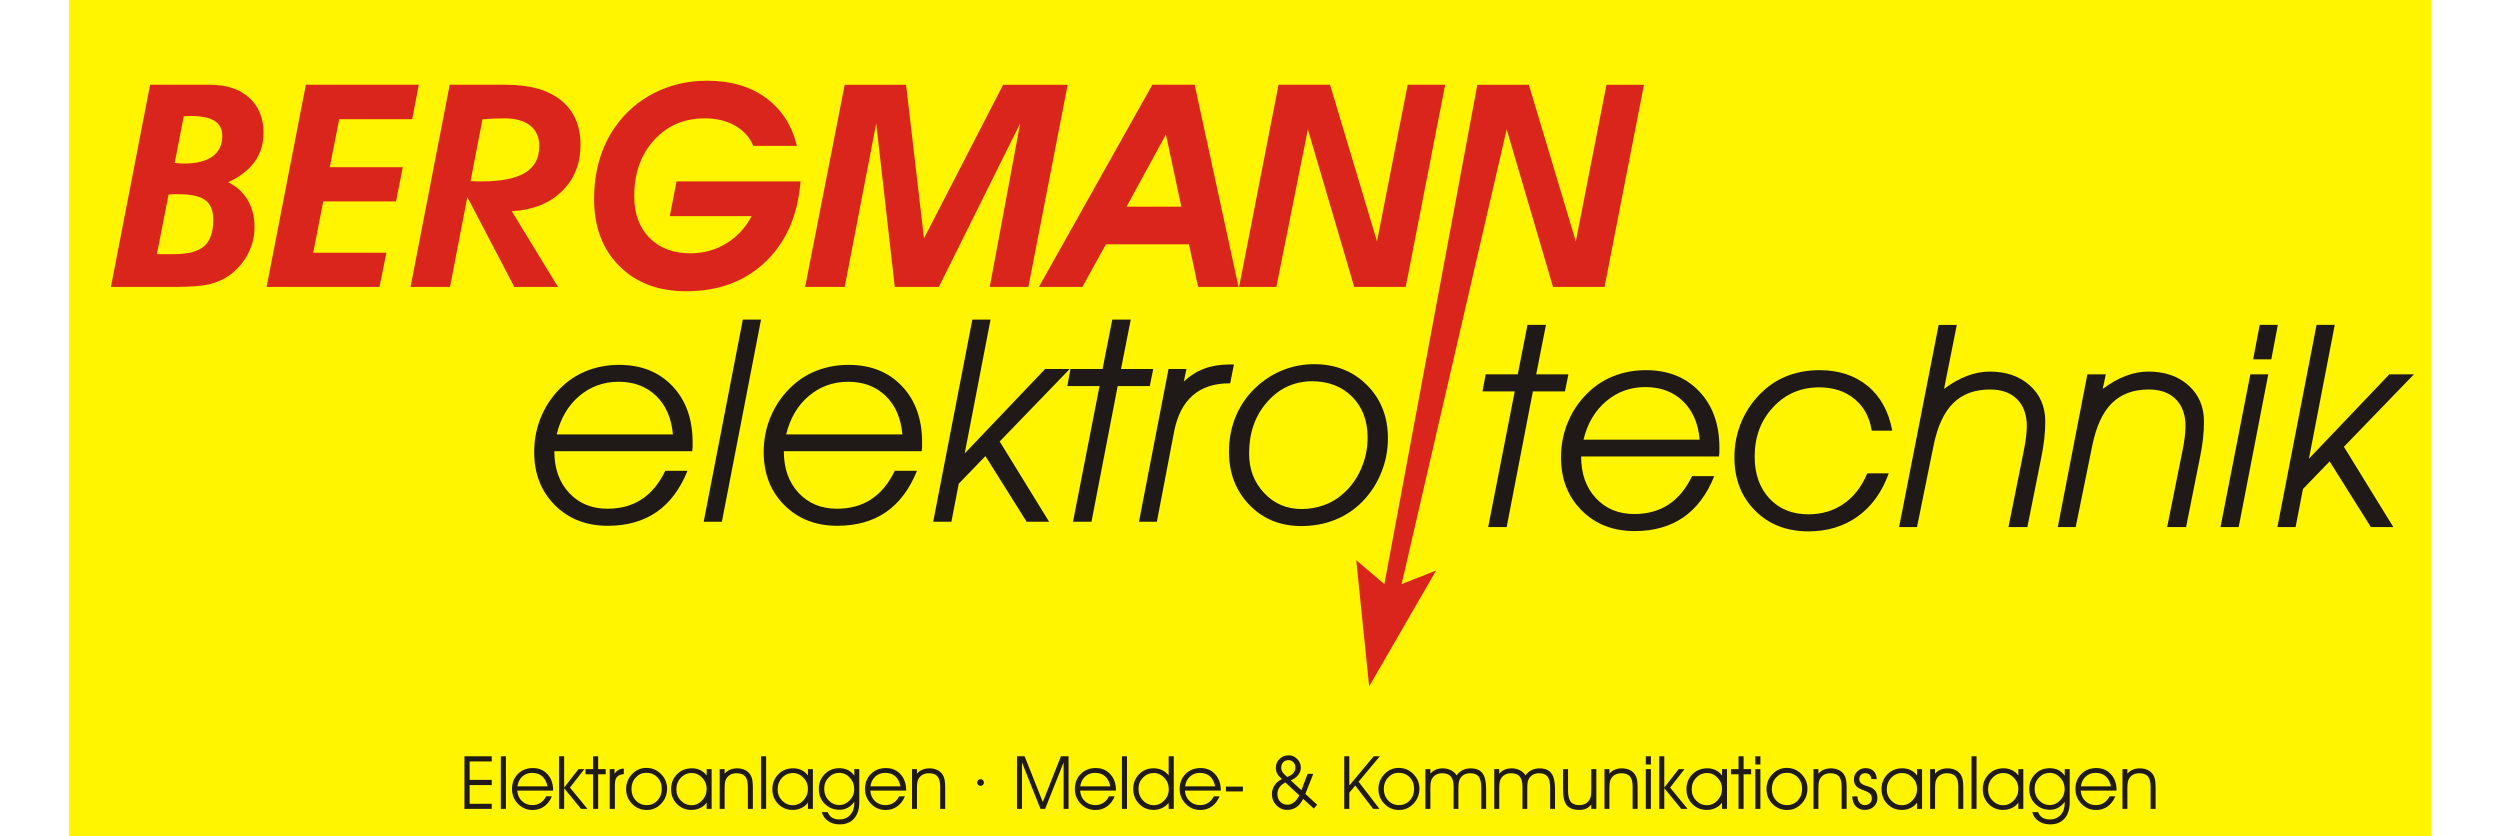 <?xml version="1.0" encoding="UTF-8"?>
<!DOCTYPE svg PUBLIC "-//W3C//DTD SVG 1.1//EN" "http://www.w3.org/Graphics/SVG/1.1/DTD/svg11.dtd">
<!-- Creator: CorelDRAW -->
<svg xmlns="http://www.w3.org/2000/svg" xml:space="preserve" width="290px" height="97px" style="shape-rendering:geometricPrecision; text-rendering:geometricPrecision; image-rendering:optimizeQuality; fill-rule:evenodd; clip-rule:evenodd"
viewBox="0 0 288.282 102.05"
 xmlns:xlink="http://www.w3.org/1999/xlink">
 <defs>
  <style type="text/css">
   <![CDATA[
    .fil2 {fill:#DA251D}
    .fil0 {fill:#FFF500}
    .fil1 {fill:#1F1A17;fill-rule:nonzero}
   ]]>
  </style>
 </defs>
 <g id="Ebene_x0020_1">
  <rect class="fil0" width="288.282" height="102.05"/>
  <g id="_45344136">
   <path id="_45339696" class="fil1" d="M73.711 53.011c-0.179,-1.99 -0.862,-3.557 -2.047,-4.702 -1.192,-1.145 -2.713,-1.718 -4.581,-1.718 -1.827,0 -3.424,0.578 -4.794,1.735 -1.365,1.157 -2.284,2.718 -2.758,4.685l14.181 0zm1.781 4.447c-0.902,2.238 -2.163,3.916 -3.776,5.032 -1.619,1.116 -3.603,1.677 -5.951,1.677 -2.631,0 -4.788,-0.844 -6.466,-2.527 -1.677,-1.683 -2.516,-3.84 -2.516,-6.472 0,-1.59 0.312,-3.094 0.931,-4.505 0.624,-1.411 1.515,-2.637 2.678,-3.678 0.914,-0.816 1.949,-1.429 3.094,-1.839 1.145,-0.41 2.366,-0.618 3.667,-0.618 2.689,0 4.858,0.862 6.501,2.591 1.642,1.729 2.464,4.019 2.464,6.877 0,0.283 0,0.497 -0.006,0.647 -0.005,0.145 -0.023,0.29 -0.046,0.422l-16.824 0c0,2.105 0.602,3.8 1.805,5.09 1.203,1.29 2.765,1.931 4.684,1.931 1.608,0 2.996,-0.382 4.17,-1.151 1.174,-0.769 2.134,-1.926 2.88,-3.476l2.712 0z"/>
   <polygon id="_453396961" class="fil1" points="84.468,39.003 79.69,63.675 77.47,63.675 82.247,39.003 "/>
   <path id="_4533969612" class="fil1" d="M101.719 53.011c-0.179,-1.99 -0.862,-3.557 -2.047,-4.702 -1.192,-1.145 -2.713,-1.718 -4.581,-1.718 -1.827,0 -3.424,0.578 -4.794,1.735 -1.365,1.157 -2.284,2.718 -2.758,4.685l14.181 0zm1.781 4.447c-0.902,2.238 -2.163,3.916 -3.776,5.032 -1.619,1.116 -3.603,1.677 -5.951,1.677 -2.631,0 -4.788,-0.844 -6.466,-2.527 -1.677,-1.683 -2.516,-3.84 -2.516,-6.472 0,-1.59 0.312,-3.094 0.931,-4.505 0.624,-1.411 1.515,-2.637 2.678,-3.678 0.914,-0.816 1.949,-1.429 3.094,-1.839 1.145,-0.41 2.366,-0.618 3.667,-0.618 2.689,0 4.858,0.862 6.501,2.591 1.642,1.729 2.464,4.019 2.464,6.877 0,0.283 0,0.497 -0.006,0.647 -0.005,0.145 -0.023,0.29 -0.046,0.422l-16.824 0c0,2.105 0.602,3.8 1.805,5.09 1.203,1.29 2.765,1.931 4.684,1.931 1.608,0 2.996,-0.382 4.17,-1.151 1.174,-0.769 2.134,-1.926 2.88,-3.476l2.712 0z"/>
   <polygon id="_45339696123" class="fil1" points="112.477,39.003 109.325,55.335 119.133,45.035 122.135,45.035 113.593,53.878 119.625,63.675 116.883,63.675 111.852,55.659 108.596,59.031 107.699,63.675 105.479,63.675 110.256,39.003 "/>
   <polygon id="_453396961234" class="fil1" points="122.54,63.675 125.778,47.117 121.846,47.117 122.233,45.035 126.149,45.035 127.334,39.003 129.589,39.003 128.398,45.035 132.331,45.035 131.909,47.117 127.993,47.117 124.795,63.675 "/>
   <path id="_4533969612345" class="fil1" d="M132.776 63.675l-2.186 0 3.609 -18.64 2.186 0 -0.324 1.527c0.735,-0.7 1.562,-1.221 2.475,-1.567 0.914,-0.341 1.955,-0.515 3.117,-0.515l0.526 0 -0.457 2.302 -0.104 0c-1.839,0 -3.326,0.486 -4.453,1.463 -1.128,0.977 -1.885,2.435 -2.273,4.366l-2.116 11.064z"/>
   <path id="_45339696123456" class="fil1" d="M151.769 46.527c-2.198,0 -4.042,0.839 -5.517,2.51 -1.481,1.672 -2.221,3.771 -2.221,6.304 0,1.92 0.613,3.528 1.839,4.829 1.226,1.301 2.741,1.949 4.545,1.949 0.972,0 1.891,-0.156 2.753,-0.469 0.862,-0.306 1.637,-0.769 2.313,-1.376 0.949,-0.827 1.689,-1.845 2.215,-3.06 0.532,-1.215 0.798,-2.487 0.798,-3.805 0,-2.047 -0.619,-3.701 -1.857,-4.957 -1.232,-1.261 -2.857,-1.903 -4.87,-1.926zm-10.196 8.611c0,-1.642 0.307,-3.152 0.926,-4.546 0.613,-1.388 1.509,-2.591 2.683,-3.609 0.949,-0.821 2.001,-1.452 3.152,-1.885 1.151,-0.434 2.354,-0.654 3.609,-0.654 2.62,0 4.777,0.85 6.478,2.556 1.7,1.706 2.55,3.863 2.55,6.477 0,1.452 -0.266,2.846 -0.798,4.164 -0.526,1.324 -1.29,2.504 -2.284,3.545 -0.96,0.977 -2.076,1.729 -3.349,2.244 -1.266,0.515 -2.655,0.769 -4.158,0.769 -2.539,0 -4.644,-0.856 -6.31,-2.574 -1.665,-1.718 -2.498,-3.881 -2.498,-6.489z"/>
   <polygon id="_45360984" class="fil1" points="173.21,64.322 176.449,47.764 172.516,47.764 172.903,45.682 176.819,45.682 178.004,39.65 180.26,39.65 179.068,45.682 183.001,45.682 182.579,47.764 178.664,47.764 175.465,64.322 "/>
   <path id="_453609841" class="fil1" d="M199.021 53.657c-0.179,-1.99 -0.862,-3.557 -2.047,-4.702 -1.192,-1.145 -2.713,-1.718 -4.581,-1.718 -1.828,0 -3.424,0.578 -4.794,1.735 -1.365,1.157 -2.285,2.718 -2.759,4.685l14.181 0zm1.782 4.447c-0.903,2.238 -2.163,3.916 -3.777,5.032 -1.619,1.116 -3.603,1.677 -5.951,1.677 -2.631,0 -4.788,-0.844 -6.466,-2.527 -1.677,-1.683 -2.516,-3.84 -2.516,-6.472 0,-1.59 0.312,-3.094 0.931,-4.505 0.624,-1.411 1.515,-2.637 2.678,-3.678 0.914,-0.815 1.949,-1.428 3.094,-1.839 1.145,-0.41 2.365,-0.619 3.666,-0.619 2.69,0 4.858,0.862 6.501,2.591 1.643,1.729 2.464,4.019 2.464,6.876 0,0.284 0,0.497 -0.006,0.648 -0.005,0.145 -0.023,0.289 -0.046,0.422l-16.824 0c0,2.105 0.601,3.8 1.804,5.089 1.203,1.29 2.765,1.932 4.685,1.932 1.608,0 2.996,-0.382 4.17,-1.151 1.174,-0.769 2.134,-1.926 2.88,-3.476l2.713 0z"/>
   <path id="_4536098412" class="fil1" d="M222.097 57.763c-0.827,2.285 -2.082,4.031 -3.776,5.251 -1.695,1.221 -3.707,1.834 -6.032,1.834 -2.655,0 -4.823,-0.844 -6.506,-2.534 -1.683,-1.688 -2.527,-3.857 -2.527,-6.5 0,-1.59 0.313,-3.094 0.931,-4.505 0.625,-1.411 1.515,-2.637 2.678,-3.678 0.902,-0.815 1.926,-1.428 3.065,-1.839 1.145,-0.41 2.377,-0.619 3.713,-0.619 2.36,0 4.32,0.648 5.888,1.937 1.561,1.296 2.562,3.112 2.99,5.448l-2.51 0c-0.249,-1.637 -0.949,-2.926 -2.094,-3.869 -1.145,-0.943 -2.579,-1.417 -4.309,-1.417 -2.25,0 -4.124,0.804 -5.621,2.418 -1.504,1.608 -2.256,3.615 -2.256,6.026 0,2.123 0.601,3.829 1.799,5.118 1.197,1.29 2.782,1.932 4.76,1.932 1.637,0 3.077,-0.428 4.309,-1.29 1.238,-0.856 2.198,-2.093 2.874,-3.713l2.626 0z"/>
   <path id="_45360984123" class="fil1" d="M230.402 39.65l-1.562 7.814c0.949,-0.712 1.885,-1.244 2.811,-1.59 0.931,-0.353 1.851,-0.526 2.765,-0.526 2.013,0 3.644,0.567 4.899,1.695 1.255,1.128 1.88,2.597 1.88,4.407 0,0.688 -0.041,1.405 -0.127,2.157 -0.087,0.752 -0.208,1.498 -0.364,2.244l-1.694 8.473 -2.308 0 1.914 -9.537c0.104,-0.509 0.179,-0.989 0.231,-1.44 0.052,-0.451 0.081,-0.89 0.093,-1.307 0,-1.423 -0.394,-2.528 -1.186,-3.32 -0.792,-0.792 -1.891,-1.186 -3.302,-1.186 -1.874,0 -3.378,0.556 -4.499,1.672 -1.122,1.11 -1.92,2.839 -2.394,5.188l-2.019 9.93 -2.186 0 4.829 -24.672 2.221 0z"/>
   <path id="_453609841234" class="fil1" d="M248.584 45.682l-0.376 1.781c0.949,-0.712 1.885,-1.244 2.811,-1.59 0.931,-0.353 1.851,-0.526 2.765,-0.526 2.013,0 3.644,0.567 4.899,1.695 1.255,1.128 1.88,2.597 1.88,4.407 0,0.688 -0.041,1.405 -0.127,2.157 -0.087,0.752 -0.208,1.498 -0.364,2.244l-1.694 8.473 -2.308 0 1.914 -9.537c0.104,-0.509 0.179,-0.989 0.231,-1.44 0.052,-0.451 0.081,-0.89 0.093,-1.307 0,-1.423 -0.394,-2.528 -1.186,-3.32 -0.792,-0.792 -1.891,-1.186 -3.302,-1.186 -1.874,0 -3.378,0.556 -4.499,1.672 -1.122,1.11 -1.92,2.839 -2.394,5.188l-2.019 9.93 -2.186 0 3.609 -18.64 2.255 0z"/>
   <path id="_4536098412345" class="fil1" d="M266.565 43.854l0.798 -4.205 2.215 0 -0.798 4.205 -2.215 0zm1.845 1.828l-3.609 18.64 -2.221 0 3.644 -18.64 2.186 0z"/>
   <polygon id="_45360984123456" class="fil1" points="276.524,39.65 273.372,55.982 283.181,45.682 286.182,45.682 277.64,54.525 283.672,64.322 280.931,64.322 275.899,56.306 272.643,59.677 271.747,64.322 269.526,64.322 274.303,39.65 "/>
   <path id="_45345768" class="fil2" d="M5.127 35.016l4.783 -24.672 7.287 0c2.041,0 3.643,0.526 4.806,1.579 1.162,1.047 1.746,2.475 1.746,4.286 0,1.342 -0.358,2.522 -1.075,3.522 -0.717,1.006 -1.793,1.845 -3.227,2.51 1.041,0.521 1.833,1.249 2.383,2.186 0.549,0.937 0.821,2.03 0.821,3.268 0,1.145 -0.254,2.215 -0.763,3.221 -0.509,1.007 -1.226,1.862 -2.152,2.574 -0.734,0.555 -1.573,0.949 -2.527,1.18 -0.949,0.231 -2.365,0.347 -4.251,0.347l-7.83 0zm151.981 33.351l3.43 2.918 11.346 -60.94 6.286 0 5.732 19.114 3.742 -19.114 4.575 0 -4.812 24.672 -6.286 0 -5.656 -19.23 -12.823 55.499 4.212 -1.661 -8.173 14.146 -1.572 -15.404zm-14.297 -33.351l4.812 -24.672 6.286 0 5.731 19.114 3.742 -19.114 4.575 0 -4.812 24.672 -6.286 0 -5.656 -19.23 -3.846 19.23 -4.546 0zm-24.434 0l13.845 -24.672 5.164 0 5.355 24.672 -4.927 0 -1.122 -5.199 -10.133 0 -2.88 5.199 -5.303 0zm17.384 -9.791l-1.88 -8.814 -4.812 8.814 6.691 0zm-13.874 -14.88l-4.794 24.672 -4.713 0 3.713 -19.958 -9.93 19.958 -5.373 0 -2.267 -19.958 -3.846 19.958 -4.829 0 4.829 -24.672 7.489 0 2.186 18.744 9.658 -18.744 7.877 0zm-32.601 11.798c-0.324,4.112 -1.747,7.374 -4.251,9.785 -2.51,2.412 -5.737,3.615 -9.693,3.615 -3.401,0 -6.125,-1.024 -8.172,-3.077 -2.053,-2.047 -3.077,-4.777 -3.077,-8.178 0,-1.683 0.214,-3.256 0.636,-4.719 0.422,-1.463 1.047,-2.793 1.874,-3.991 1.261,-1.828 2.874,-3.239 4.835,-4.234 1.961,-0.995 4.101,-1.492 6.431,-1.492 2.88,0 5.275,0.694 7.183,2.082 1.908,1.394 3.175,3.343 3.794,5.864l-5.321 0c-0.44,-1.052 -1.185,-1.874 -2.226,-2.464 -1.047,-0.596 -2.279,-0.89 -3.701,-0.89 -2.51,0 -4.569,0.885 -6.183,2.655 -1.613,1.764 -2.423,4.048 -2.423,6.853 0,2.122 0.619,3.811 1.862,5.072 1.244,1.261 2.903,1.891 4.98,1.891 1.608,0 3.065,-0.399 4.39,-1.203 1.318,-0.804 2.354,-1.914 3.1,-3.337l-9.994 0 0.827 -4.234 15.129 0zm-40.269 -0.041c0.145,0.012 0.312,0.023 0.497,0.029 0.185,0.006 0.463,0.006 0.821,0.006 2.406,0 4.187,-0.353 5.338,-1.052 1.151,-0.7 1.729,-1.781 1.729,-3.25 0,-1.087 -0.364,-1.92 -1.099,-2.51 -0.735,-0.584 -1.782,-0.879 -3.135,-0.879 -0.364,0 -0.769,0.005 -1.22,0.023 -0.451,0.017 -0.943,0.046 -1.475,0.081l-1.458 7.553zm5.032 3.678l5.639 9.236 -5.332 0 -5.732 -10.965 -2.117 10.965 -4.812 0 4.777 -24.672 6.917 0c2.891,0 5.118,0.636 6.691,1.914 1.567,1.278 2.354,3.077 2.354,5.407 0,2.313 -0.758,4.21 -2.273,5.685 -1.51,1.469 -3.551,2.284 -6.113,2.429zm-29.923 9.236l4.794 -24.672 13.776 0 -0.798 4.205 -8.912 0 -1.151 5.858 8.912 0 -0.827 4.17 -8.883 0 -1.221 6.269 8.93 0 -0.844 4.17 -13.776 0zm-13.388 -3.996l2.018 0c1.764,0 3.013,-0.323 3.753,-0.977 0.74,-0.648 1.11,-1.729 1.11,-3.244 0,-1.105 -0.323,-1.897 -0.972,-2.377 -0.653,-0.48 -1.752,-0.723 -3.296,-0.723 -0.318,0 -0.555,0 -0.711,0.006 -0.162,0.006 -0.318,0.023 -0.48,0.046l-1.423 7.27zm2.169 -11.133c0.341,0.035 0.59,0.058 0.757,0.064 0.162,0.006 0.313,0.006 0.446,0.006 1.48,0 2.62,-0.289 3.412,-0.868 0.798,-0.572 1.197,-1.394 1.197,-2.458 0,-0.856 -0.312,-1.486 -0.942,-1.88 -0.625,-0.399 -1.614,-0.596 -2.973,-0.596 -0.087,0 -0.22,0.006 -0.393,0.018 -0.179,0.012 -0.313,0.017 -0.399,0.017l-1.105 5.697z"/>
  </g>
  <polygon class="fil1" points="48.906,95.174 51.603,95.174 51.603,95.809 48.906,95.809 48.906,98.093 51.603,98.093 51.603,98.714 48.271,98.714 48.271,92.296 51.603,92.296 51.603,92.926 48.906,92.926 "/>
  <polygon id="1" class="fil1" points="52.713,98.714 52.713,92.296 53.334,92.296 53.334,98.714 "/>
  <path id="12" class="fil1" d="M59.095 96.487l-4.377 0c0.038,0.528 0.229,0.954 0.574,1.28 0.343,0.325 0.772,0.488 1.286,0.488 0.364,0 0.692,-0.095 0.983,-0.283 0.29,-0.19 0.516,-0.451 0.674,-0.788l0.705 0c-0.223,0.537 -0.537,0.948 -0.94,1.235 -0.405,0.287 -0.873,0.432 -1.404,0.432 -0.705,0 -1.303,-0.251 -1.79,-0.754 -0.487,-0.503 -0.731,-1.108 -0.731,-1.812 0,-0.738 0.239,-1.348 0.716,-1.829 0.477,-0.483 1.088,-0.724 1.831,-0.724 0.73,0 1.324,0.251 1.783,0.752 0.46,0.502 0.69,1.155 0.69,1.959l0 0.044zm-0.688 -0.525c-0.117,-0.544 -0.334,-0.955 -0.648,-1.23 -0.314,-0.275 -0.723,-0.412 -1.229,-0.412 -0.469,0 -0.868,0.147 -1.195,0.444 -0.326,0.296 -0.525,0.695 -0.599,1.199l3.671 0z"/>
  <polygon id="123" class="fil1" points="60.44,98.714 59.819,98.714 59.819,92.296 60.44,92.296 60.44,96.113 62.189,93.865 62.904,93.865 61.145,96.113 63.283,98.714 62.498,98.714 60.44,96.188 "/>
  <polygon id="1234" class="fil1" points="63.969,98.714 63.969,94.491 63.048,94.491 63.048,93.865 63.969,93.865 63.969,92.296 64.591,92.296 64.591,93.865 65.511,93.865 65.511,94.491 64.591,94.491 64.591,98.714 "/>
  <path id="12345" class="fil1" d="M66.632 98.714l-0.63 0 0 -4.849 0.587 0 0 0.56c0.152,-0.215 0.319,-0.371 0.499,-0.472 0.182,-0.099 0.393,-0.152 0.633,-0.158l0.004 0.674c-0.391,0.034 -0.671,0.152 -0.839,0.351 -0.17,0.198 -0.254,0.521 -0.254,0.967l0 2.928z"/>
  <path id="123456" class="fil1" d="M68.655 96.284c0,0.56 0.178,1.028 0.533,1.405 0.356,0.378 0.797,0.566 1.327,0.566 0.519,0 0.956,-0.188 1.309,-0.566 0.352,-0.378 0.528,-0.848 0.528,-1.412 0,-0.573 -0.179,-1.044 -0.536,-1.413 -0.356,-0.368 -0.809,-0.554 -1.358,-0.554 -0.493,0 -0.918,0.19 -1.271,0.569 -0.353,0.379 -0.531,0.847 -0.531,1.405zm-0.653 0.011c0,-0.712 0.244,-1.319 0.731,-1.825 0.488,-0.506 1.065,-0.758 1.733,-0.758 0.701,0 1.3,0.248 1.795,0.745 0.495,0.496 0.743,1.089 0.743,1.776 0,0.722 -0.242,1.339 -0.727,1.851 -0.486,0.511 -1.073,0.767 -1.763,0.767 -0.703,0 -1.297,-0.251 -1.783,-0.752 -0.486,-0.501 -0.73,-1.101 -0.73,-1.804z"/>
  <path id="1234567" class="fil1" d="M77.832 96.259c0,-0.514 -0.183,-0.963 -0.55,-1.346 -0.367,-0.384 -0.791,-0.575 -1.27,-0.575 -0.521,0 -0.963,0.191 -1.328,0.575 -0.366,0.383 -0.549,0.859 -0.549,1.426 0,0.54 0.182,0.996 0.546,1.368 0.364,0.371 0.802,0.558 1.313,0.558 0.493,0 0.924,-0.196 1.289,-0.588 0.366,-0.393 0.549,-0.865 0.549,-1.417zm0 1.688c-0.194,0.28 -0.456,0.498 -0.787,0.658 -0.331,0.158 -0.688,0.238 -1.07,0.238 -0.71,0 -1.303,-0.244 -1.775,-0.73 -0.474,-0.486 -0.71,-1.086 -0.71,-1.801 0,-0.725 0.242,-1.331 0.725,-1.82 0.483,-0.487 1.088,-0.731 1.815,-0.731 0.373,0 0.715,0.075 1.026,0.227 0.311,0.152 0.57,0.37 0.776,0.654l0 -0.776 0.608 0 0 4.849 -0.608 0 0 -0.767z"/>
  <path id="12345678" class="fil1" d="M79.422 93.865l0.603 0 0 0.552c0.191,-0.221 0.412,-0.384 0.663,-0.489 0.251,-0.107 0.538,-0.159 0.862,-0.159 0.355,0 0.671,0.066 0.949,0.198 0.278,0.132 0.498,0.322 0.659,0.569 0.111,0.173 0.191,0.376 0.241,0.611 0.048,0.233 0.072,0.578 0.072,1.033l0 2.534 -0.612 0 0 -2.714c0,-0.573 -0.11,-0.988 -0.328,-1.247 -0.22,-0.258 -0.57,-0.388 -1.051,-0.388 -0.283,0 -0.53,0.057 -0.743,0.17 -0.212,0.113 -0.381,0.275 -0.504,0.486 -0.077,0.132 -0.131,0.283 -0.161,0.453 -0.031,0.169 -0.046,0.463 -0.046,0.883l0 2.357 -0.603 0 0 -4.849z"/>
  <polygon id="123456789" class="fil1" points="84.47,98.714 84.47,92.296 85.091,92.296 85.091,98.714 "/>
  <path id="12345678910" class="fil1" d="M90.191 96.259c0,-0.514 -0.183,-0.963 -0.55,-1.346 -0.367,-0.384 -0.791,-0.575 -1.27,-0.575 -0.521,0 -0.963,0.191 -1.328,0.575 -0.366,0.383 -0.549,0.859 -0.549,1.426 0,0.54 0.182,0.996 0.546,1.368 0.364,0.371 0.802,0.558 1.313,0.558 0.493,0 0.924,-0.196 1.289,-0.588 0.366,-0.393 0.549,-0.865 0.549,-1.417zm0 1.688c-0.194,0.28 -0.456,0.498 -0.787,0.658 -0.331,0.158 -0.688,0.238 -1.07,0.238 -0.71,0 -1.303,-0.244 -1.775,-0.73 -0.474,-0.486 -0.71,-1.086 -0.71,-1.801 0,-0.725 0.242,-1.331 0.725,-1.82 0.483,-0.487 1.088,-0.731 1.815,-0.731 0.373,0 0.715,0.075 1.026,0.227 0.311,0.152 0.57,0.37 0.776,0.654l0 -0.776 0.608 0 0 4.849 -0.608 0 0 -0.767z"/>
  <path id="1234567891011" class="fil1" d="M92.609 99.109c0.095,0.283 0.265,0.503 0.511,0.661 0.247,0.158 0.546,0.236 0.9,0.236 0.552,0 0.996,-0.183 1.329,-0.55 0.334,-0.368 0.501,-0.859 0.501,-1.474l0 -0.128c-0.235,0.32 -0.503,0.563 -0.802,0.725 -0.301,0.164 -0.63,0.245 -0.993,0.245 -0.728,0 -1.333,-0.243 -1.816,-0.73 -0.481,-0.486 -0.722,-1.092 -0.722,-1.817 0,-0.715 0.238,-1.313 0.715,-1.8 0.475,-0.484 1.065,-0.727 1.766,-0.727 0.409,0 0.763,0.074 1.06,0.22 0.298,0.148 0.563,0.378 0.791,0.689l0 -0.794 0.608 0 0 4.045c0,0.847 -0.212,1.509 -0.636,1.984 -0.426,0.477 -1.011,0.715 -1.757,0.715 -0.549,0 -1.02,-0.136 -1.414,-0.408 -0.394,-0.272 -0.648,-0.636 -0.763,-1.092l0.722 0zm-0.432 -2.86c0,0.567 0.181,1.041 0.54,1.423 0.36,0.382 0.794,0.573 1.303,0.573 0.478,0 0.903,-0.191 1.27,-0.575 0.367,-0.384 0.55,-0.833 0.55,-1.351 0,-0.552 -0.181,-1.025 -0.541,-1.414 -0.363,-0.391 -0.788,-0.587 -1.279,-0.587 -0.505,0 -0.939,0.186 -1.301,0.558 -0.361,0.372 -0.541,0.829 -0.541,1.372z"/>
  <path id="123456789101112" class="fil1" d="M102.178 96.487l-4.377 0c0.038,0.528 0.229,0.954 0.574,1.28 0.343,0.325 0.772,0.488 1.286,0.488 0.364,0 0.692,-0.095 0.983,-0.283 0.29,-0.19 0.516,-0.451 0.674,-0.788l0.705 0c-0.223,0.537 -0.537,0.948 -0.94,1.235 -0.405,0.287 -0.873,0.432 -1.404,0.432 -0.705,0 -1.303,-0.251 -1.79,-0.754 -0.487,-0.503 -0.731,-1.108 -0.731,-1.812 0,-0.738 0.239,-1.348 0.716,-1.829 0.477,-0.483 1.088,-0.724 1.831,-0.724 0.73,0 1.324,0.251 1.783,0.752 0.46,0.502 0.69,1.155 0.69,1.959l0 0.044zm-0.688 -0.525c-0.117,-0.544 -0.334,-0.955 -0.648,-1.23 -0.314,-0.275 -0.723,-0.412 -1.229,-0.412 -0.469,0 -0.868,0.147 -1.195,0.444 -0.326,0.296 -0.525,0.695 -0.599,1.199l3.671 0z"/>
  <path id="12345678910111213" class="fil1" d="M102.893 93.865l0.603 0 0 0.552c0.191,-0.221 0.412,-0.384 0.663,-0.489 0.251,-0.107 0.538,-0.159 0.862,-0.159 0.355,0 0.671,0.066 0.949,0.198 0.278,0.132 0.498,0.322 0.659,0.569 0.111,0.173 0.191,0.376 0.241,0.611 0.048,0.233 0.072,0.578 0.072,1.033l0 2.534 -0.612 0 0 -2.714c0,-0.573 -0.11,-0.988 -0.328,-1.247 -0.22,-0.258 -0.57,-0.388 -1.051,-0.388 -0.283,0 -0.53,0.057 -0.743,0.17 -0.212,0.113 -0.381,0.275 -0.504,0.486 -0.077,0.132 -0.131,0.283 -0.161,0.453 -0.031,0.169 -0.046,0.463 -0.046,0.883l0 2.357 -0.603 0 0 -4.849z"/>
  <path id="1234567891011121314" class="fil1" d="M110.849 95.501c0,-0.114 0.039,-0.212 0.119,-0.292 0.08,-0.081 0.174,-0.122 0.287,-0.122 0.111,0 0.208,0.041 0.29,0.124 0.083,0.083 0.124,0.179 0.124,0.29 0,0.113 -0.041,0.208 -0.122,0.287 -0.08,0.08 -0.177,0.119 -0.292,0.119 -0.116,0 -0.212,-0.039 -0.289,-0.119 -0.078,-0.08 -0.117,-0.174 -0.117,-0.287z"/>
  <polygon id="123456789101112131415" class="fil1" points="115.705,98.714 115.705,92.296 116.635,92.296 118.855,97.876 121.068,92.296 121.998,92.296 121.998,98.714 121.395,98.714 121.395,93.045 119.138,98.714 118.569,98.714 116.313,93.045 116.313,98.714 "/>
  <path id="12345678910111213141516" class="fil1" d="M127.785 96.487l-4.377 0c0.038,0.528 0.229,0.954 0.574,1.28 0.343,0.325 0.772,0.488 1.286,0.488 0.364,0 0.692,-0.095 0.983,-0.283 0.29,-0.19 0.516,-0.451 0.674,-0.788l0.705 0c-0.223,0.537 -0.537,0.948 -0.94,1.235 -0.405,0.287 -0.873,0.432 -1.404,0.432 -0.705,0 -1.303,-0.251 -1.79,-0.754 -0.487,-0.503 -0.731,-1.108 -0.731,-1.812 0,-0.738 0.239,-1.348 0.716,-1.829 0.477,-0.483 1.088,-0.724 1.831,-0.724 0.73,0 1.324,0.251 1.783,0.752 0.46,0.502 0.69,1.155 0.69,1.959l0 0.044zm-0.688 -0.525c-0.117,-0.544 -0.334,-0.955 -0.648,-1.23 -0.314,-0.275 -0.723,-0.412 -1.229,-0.412 -0.469,0 -0.868,0.147 -1.195,0.444 -0.326,0.296 -0.525,0.695 -0.599,1.199l3.671 0z"/>
  <polygon id="1234567891011121314151617" class="fil1" points="128.509,98.714 128.509,92.296 129.13,92.296 129.13,98.714 "/>
  <path id="123456789101112131415161718" class="fil1" d="M134.23 96.338c0,-0.552 -0.183,-1.024 -0.549,-1.414 -0.366,-0.391 -0.796,-0.587 -1.289,-0.587 -0.512,0 -0.949,0.186 -1.313,0.558 -0.364,0.372 -0.546,0.826 -0.546,1.363 0,0.567 0.183,1.042 0.549,1.428 0.366,0.385 0.808,0.578 1.328,0.578 0.478,0 0.901,-0.192 1.27,-0.578 0.367,-0.385 0.55,-0.833 0.55,-1.348zm-0.018 -1.706l0 -1.08 0 -1.256 0.626 0 0 6.418 -0.626 0 0 -0.731c-0.218,0.269 -0.488,0.48 -0.811,0.632 -0.323,0.152 -0.665,0.227 -1.028,0.227 -0.699,0 -1.288,-0.247 -1.766,-0.74 -0.48,-0.493 -0.719,-1.1 -0.719,-1.816 0,-0.711 0.236,-1.31 0.71,-1.796 0.472,-0.486 1.065,-0.73 1.775,-0.73 0.382,0 0.73,0.074 1.043,0.223 0.313,0.149 0.578,0.366 0.796,0.65z"/>
  <path id="12345678910111213141516171819" class="fil1" d="M140.576 96.487l-4.377 0c0.038,0.528 0.229,0.954 0.574,1.28 0.343,0.325 0.772,0.488 1.286,0.488 0.364,0 0.692,-0.095 0.983,-0.283 0.29,-0.19 0.516,-0.451 0.674,-0.788l0.705 0c-0.223,0.537 -0.537,0.948 -0.94,1.235 -0.405,0.287 -0.873,0.432 -1.404,0.432 -0.705,0 -1.303,-0.251 -1.79,-0.754 -0.487,-0.503 -0.731,-1.108 -0.731,-1.812 0,-0.738 0.239,-1.348 0.716,-1.829 0.477,-0.483 1.088,-0.724 1.831,-0.724 0.73,0 1.324,0.251 1.783,0.752 0.46,0.502 0.69,1.155 0.69,1.959l0 0.044zm-0.688 -0.525c-0.117,-0.544 -0.334,-0.955 -0.648,-1.23 -0.314,-0.275 -0.723,-0.412 -1.229,-0.412 -0.469,0 -0.868,0.147 -1.195,0.444 -0.326,0.296 -0.525,0.695 -0.599,1.199l3.671 0z"/>
  <polygon id="1234567891011121314151617181920" class="fil1" points="143.274,95.998 143.274,96.585 141.206,96.585 141.206,95.998 "/>
  <path id="123456789101112131415161718192021" class="fil1" d="M148.691 94.822c0.333,-0.129 0.581,-0.291 0.745,-0.484 0.164,-0.194 0.247,-0.42 0.247,-0.679 0,-0.25 -0.083,-0.462 -0.248,-0.635 -0.167,-0.173 -0.366,-0.26 -0.597,-0.26 -0.262,0 -0.475,0.086 -0.639,0.256 -0.164,0.17 -0.247,0.396 -0.247,0.674 0,0.197 0.054,0.379 0.161,0.545 0.107,0.166 0.301,0.361 0.579,0.584zm1.471 2.256l-1.704 -1.587c-0.317,0.156 -0.56,0.355 -0.725,0.597 -0.167,0.242 -0.25,0.515 -0.25,0.818 0,0.384 0.116,0.698 0.346,0.939 0.23,0.241 0.526,0.361 0.888,0.361 0.28,0 0.536,-0.092 0.769,-0.274 0.235,-0.182 0.459,-0.466 0.677,-0.855zm0.459 0.418c-0.197,0.432 -0.463,0.764 -0.797,0.996 -0.336,0.233 -0.716,0.349 -1.142,0.349 -0.514,0 -0.954,-0.188 -1.319,-0.564 -0.366,-0.376 -0.549,-0.833 -0.549,-1.37 0,-0.385 0.11,-0.743 0.331,-1.076 0.22,-0.332 0.518,-0.583 0.891,-0.754 -0.286,-0.253 -0.48,-0.481 -0.585,-0.683 -0.104,-0.203 -0.156,-0.439 -0.156,-0.71 0,-0.417 0.15,-0.773 0.451,-1.067 0.301,-0.293 0.674,-0.441 1.118,-0.441 0.399,0 0.746,0.151 1.04,0.451 0.294,0.301 0.441,0.653 0.441,1.056 0,0.326 -0.105,0.623 -0.317,0.892 -0.211,0.269 -0.515,0.491 -0.912,0.663l1.3 1.199 0.758 -1.996 0.688 0 -0.966 2.446 1.434 1.318 -0.397 0.472 -1.309 -1.183z"/>
  <polygon id="12345678910111213141516171819202122" class="fil1" points="156.263,96.734 156.263,98.714 155.641,98.714 155.641,92.296 156.263,92.296 156.263,95.862 159.234,92.296 159.983,92.296 157.391,95.4 159.94,98.714 159.163,98.714 156.987,95.87 "/>
  <path id="1234567891011121314151617181920212223" class="fil1" d="M160.468 96.284c0,0.56 0.178,1.028 0.533,1.405 0.356,0.378 0.797,0.566 1.327,0.566 0.519,0 0.956,-0.188 1.309,-0.566 0.352,-0.378 0.528,-0.848 0.528,-1.412 0,-0.573 -0.179,-1.044 -0.536,-1.413 -0.356,-0.368 -0.809,-0.554 -1.358,-0.554 -0.493,0 -0.918,0.19 -1.271,0.569 -0.353,0.379 -0.531,0.847 -0.531,1.405zm-0.653 0.011c0,-0.712 0.244,-1.319 0.731,-1.825 0.488,-0.506 1.065,-0.758 1.733,-0.758 0.701,0 1.3,0.248 1.795,0.745 0.495,0.496 0.743,1.089 0.743,1.776 0,0.722 -0.242,1.339 -0.727,1.851 -0.486,0.511 -1.073,0.767 -1.763,0.767 -0.703,0 -1.297,-0.251 -1.783,-0.752 -0.486,-0.501 -0.73,-1.101 -0.73,-1.804z"/>
  <path id="123456789101112131415161718192021222324" class="fil1" d="M169.357 94.625c0.197,-0.28 0.442,-0.492 0.734,-0.638 0.292,-0.146 0.62,-0.218 0.981,-0.218 0.659,0 1.137,0.197 1.437,0.593 0.299,0.396 0.45,1.031 0.45,1.906l0 2.446 -0.596 0 0 -2.574c0,-0.639 -0.105,-1.095 -0.317,-1.367 -0.211,-0.272 -0.557,-0.408 -1.035,-0.408 -0.277,0 -0.519,0.057 -0.73,0.17 -0.211,0.113 -0.376,0.275 -0.499,0.486 -0.074,0.132 -0.126,0.283 -0.16,0.453 -0.031,0.169 -0.048,0.463 -0.048,0.883l0 2.357 -0.587 0 0 -2.714c0,-0.558 -0.113,-0.97 -0.34,-1.237 -0.226,-0.266 -0.573,-0.398 -1.039,-0.398 -0.283,0 -0.53,0.057 -0.743,0.17 -0.212,0.113 -0.381,0.275 -0.504,0.486 -0.077,0.132 -0.131,0.283 -0.161,0.453 -0.031,0.169 -0.046,0.463 -0.046,0.883l0 2.357 -0.612 0 0 -4.849 0.612 0 0 0.552c0.185,-0.215 0.403,-0.376 0.654,-0.485 0.251,-0.11 0.536,-0.164 0.853,-0.164 0.367,0 0.703,0.077 1.005,0.232 0.302,0.155 0.534,0.362 0.692,0.624z"/>
  <path id="12345678910111213141516171819202122232425" class="fil1" d="M177.762 94.625c0.197,-0.28 0.442,-0.492 0.734,-0.638 0.292,-0.146 0.62,-0.218 0.981,-0.218 0.659,0 1.137,0.197 1.437,0.593 0.299,0.396 0.45,1.031 0.45,1.906l0 2.446 -0.596 0 0 -2.574c0,-0.639 -0.105,-1.095 -0.317,-1.367 -0.211,-0.272 -0.557,-0.408 -1.035,-0.408 -0.277,0 -0.519,0.057 -0.73,0.17 -0.211,0.113 -0.376,0.275 -0.499,0.486 -0.074,0.132 -0.126,0.283 -0.16,0.453 -0.031,0.169 -0.048,0.463 -0.048,0.883l0 2.357 -0.587 0 0 -2.714c0,-0.558 -0.113,-0.97 -0.34,-1.237 -0.226,-0.266 -0.573,-0.398 -1.039,-0.398 -0.283,0 -0.53,0.057 -0.743,0.17 -0.212,0.113 -0.381,0.275 -0.504,0.486 -0.077,0.132 -0.131,0.283 -0.161,0.453 -0.031,0.169 -0.046,0.463 -0.046,0.883l0 2.357 -0.612 0 0 -4.849 0.612 0 0 0.552c0.185,-0.215 0.403,-0.376 0.654,-0.485 0.251,-0.11 0.536,-0.164 0.853,-0.164 0.367,0 0.703,0.077 1.005,0.232 0.302,0.155 0.534,0.362 0.692,0.624z"/>
  <path id="1234567891011121314151617181920212223242526" class="fil1" d="M182.342 93.865l0.612 0 0 2.574c0,0.661 0.107,1.128 0.322,1.404 0.213,0.275 0.567,0.412 1.057,0.412 0.28,0 0.525,-0.057 0.736,-0.17 0.212,-0.113 0.382,-0.277 0.511,-0.491 0.074,-0.126 0.126,-0.277 0.159,-0.449 0.032,-0.171 0.048,-0.471 0.048,-0.896l0 -2.385 0.621 0 0 4.849 -0.621 0 0 -0.525c-0.188,0.23 -0.399,0.396 -0.631,0.498 -0.231,0.104 -0.513,0.155 -0.842,0.155 -0.698,0 -1.202,-0.19 -1.51,-0.567 -0.309,-0.378 -0.463,-1.003 -0.463,-1.879l0 -2.531z"/>
  <path id="123456789101112131415161718192021222324252627" class="fil1" d="M187.398 93.865l0.603 0 0 0.552c0.191,-0.221 0.412,-0.384 0.663,-0.489 0.251,-0.107 0.538,-0.159 0.862,-0.159 0.355,0 0.671,0.066 0.949,0.198 0.278,0.132 0.498,0.322 0.659,0.569 0.111,0.173 0.191,0.376 0.241,0.611 0.048,0.233 0.072,0.578 0.072,1.033l0 2.534 -0.612 0 0 -2.714c0,-0.573 -0.11,-0.988 -0.328,-1.247 -0.22,-0.258 -0.57,-0.388 -1.051,-0.388 -0.283,0 -0.53,0.057 -0.743,0.17 -0.212,0.113 -0.381,0.275 -0.504,0.486 -0.077,0.132 -0.131,0.283 -0.161,0.453 -0.031,0.169 -0.046,0.463 -0.046,0.883l0 2.357 -0.603 0 0 -4.849z"/>
  <path id="12345678910111213141516171819202122232425262728" class="fil1" d="M193.067 93.296l-0.621 0 0 -1 0.621 0 0 1zm-0.621 5.418l0 -4.849 0.621 0 0 4.849 -0.621 0z"/>
  <polygon id="1234567891011121314151617181920212223242526272829" class="fil1" points="194.702,98.714 194.081,98.714 194.081,92.296 194.702,92.296 194.702,96.113 196.451,93.865 197.166,93.865 195.407,96.113 197.545,98.714 196.76,98.714 194.702,96.188 "/>
  <path id="123456789101112131415161718192021222324252627282930" class="fil1" d="M201.745 96.259c0,-0.514 -0.183,-0.963 -0.55,-1.346 -0.367,-0.384 -0.791,-0.575 -1.27,-0.575 -0.521,0 -0.963,0.191 -1.328,0.575 -0.366,0.383 -0.549,0.859 -0.549,1.426 0,0.54 0.182,0.996 0.546,1.368 0.364,0.371 0.802,0.558 1.313,0.558 0.493,0 0.924,-0.196 1.289,-0.588 0.366,-0.393 0.549,-0.865 0.549,-1.417zm0 1.688c-0.194,0.28 -0.456,0.498 -0.787,0.658 -0.331,0.158 -0.688,0.238 -1.07,0.238 -0.71,0 -1.303,-0.244 -1.775,-0.73 -0.474,-0.486 -0.71,-1.086 -0.71,-1.801 0,-0.725 0.242,-1.331 0.725,-1.82 0.483,-0.487 1.088,-0.731 1.815,-0.731 0.373,0 0.715,0.075 1.026,0.227 0.311,0.152 0.57,0.37 0.776,0.654l0 -0.776 0.608 0 0 4.849 -0.608 0 0 -0.767z"/>
  <polygon id="12345678910111213141516171819202122232425262728293031" class="fil1" points="203.758,98.714 203.758,94.491 202.838,94.491 202.838,93.865 203.758,93.865 203.758,92.296 204.38,92.296 204.38,93.865 205.3,93.865 205.3,94.491 204.38,94.491 204.38,98.714 "/>
  <path id="1234567891011121314151617181920212223242526272829303132" class="fil1" d="M206.43 93.296l-0.621 0 0 -1 0.621 0 0 1zm-0.621 5.418l0 -4.849 0.621 0 0 4.849 -0.621 0z"/>
  <path id="123456789101112131415161718192021222324252627282930313233" class="fil1" d="M207.823 96.284c0,0.56 0.178,1.028 0.533,1.405 0.356,0.378 0.797,0.566 1.327,0.566 0.519,0 0.956,-0.188 1.309,-0.566 0.352,-0.378 0.528,-0.848 0.528,-1.412 0,-0.573 -0.179,-1.044 -0.536,-1.413 -0.356,-0.368 -0.809,-0.554 -1.358,-0.554 -0.493,0 -0.918,0.19 -1.271,0.569 -0.353,0.379 -0.531,0.847 -0.531,1.405zm-0.653 0.011c0,-0.712 0.244,-1.319 0.731,-1.825 0.488,-0.506 1.065,-0.758 1.733,-0.758 0.701,0 1.3,0.248 1.795,0.745 0.495,0.496 0.743,1.089 0.743,1.776 0,0.722 -0.242,1.339 -0.727,1.851 -0.486,0.511 -1.073,0.767 -1.763,0.767 -0.703,0 -1.297,-0.251 -1.783,-0.752 -0.486,-0.501 -0.73,-1.101 -0.73,-1.804z"/>
  <path id="12345678910111213141516171819202122232425262728293031323334" class="fil1" d="M212.905 93.865l0.603 0 0 0.552c0.191,-0.221 0.412,-0.384 0.663,-0.489 0.251,-0.107 0.538,-0.159 0.862,-0.159 0.355,0 0.671,0.066 0.949,0.198 0.278,0.132 0.498,0.322 0.659,0.569 0.111,0.173 0.191,0.376 0.241,0.611 0.048,0.233 0.072,0.578 0.072,1.033l0 2.534 -0.612 0 0 -2.714c0,-0.573 -0.11,-0.988 -0.328,-1.247 -0.22,-0.258 -0.57,-0.388 -1.051,-0.388 -0.283,0 -0.53,0.057 -0.743,0.17 -0.212,0.113 -0.381,0.275 -0.504,0.486 -0.077,0.132 -0.131,0.283 -0.161,0.453 -0.031,0.169 -0.046,0.463 -0.046,0.883l0 2.357 -0.603 0 0 -4.849z"/>
  <path id="1234567891011121314151617181920212223242526272829303132333435" class="fil1" d="M217.635 97.189l0.639 0 0 0.018c0,0.302 0.087,0.552 0.26,0.751 0.173,0.198 0.388,0.298 0.644,0.298 0.244,0 0.445,-0.077 0.608,-0.229 0.161,-0.154 0.242,-0.346 0.242,-0.578 0,-0.232 -0.063,-0.418 -0.191,-0.56 -0.128,-0.141 -0.36,-0.274 -0.695,-0.397 -0.537,-0.191 -0.889,-0.387 -1.053,-0.585 -0.164,-0.2 -0.247,-0.468 -0.247,-0.803 0,-0.379 0.137,-0.701 0.412,-0.964 0.274,-0.265 0.608,-0.397 0.998,-0.397 0.415,0 0.743,0.117 0.987,0.352 0.244,0.236 0.375,0.564 0.393,0.984l-0.665 0c-0.015,-0.23 -0.087,-0.408 -0.218,-0.534 -0.131,-0.126 -0.31,-0.189 -0.536,-0.189 -0.203,0 -0.372,0.068 -0.507,0.205 -0.135,0.137 -0.203,0.307 -0.203,0.51 0,0.144 0.029,0.265 0.084,0.364 0.056,0.098 0.147,0.186 0.277,0.266 0.117,0.074 0.289,0.144 0.515,0.212 0.224,0.068 0.374,0.117 0.451,0.149 0.303,0.129 0.525,0.301 0.668,0.516 0.143,0.215 0.213,0.487 0.213,0.82 0,0.417 -0.146,0.763 -0.436,1.036 -0.291,0.272 -0.661,0.409 -1.106,0.409 -0.456,0 -0.822,-0.149 -1.098,-0.447 -0.277,-0.299 -0.421,-0.701 -0.436,-1.206z"/>
  <path id="123456789101112131415161718192021222324252627282930313233343536" class="fil1" d="M225.551 96.259c0,-0.514 -0.183,-0.963 -0.55,-1.346 -0.367,-0.384 -0.791,-0.575 -1.27,-0.575 -0.521,0 -0.963,0.191 -1.328,0.575 -0.366,0.383 -0.549,0.859 -0.549,1.426 0,0.54 0.182,0.996 0.546,1.368 0.364,0.371 0.802,0.558 1.313,0.558 0.493,0 0.924,-0.196 1.289,-0.588 0.366,-0.393 0.549,-0.865 0.549,-1.417zm0 1.688c-0.194,0.28 -0.456,0.498 -0.787,0.658 -0.331,0.158 -0.688,0.238 -1.07,0.238 -0.71,0 -1.303,-0.244 -1.775,-0.73 -0.474,-0.486 -0.71,-1.086 -0.71,-1.801 0,-0.725 0.242,-1.331 0.725,-1.82 0.483,-0.487 1.088,-0.731 1.815,-0.731 0.373,0 0.715,0.075 1.026,0.227 0.311,0.152 0.57,0.37 0.776,0.654l0 -0.776 0.608 0 0 4.849 -0.608 0 0 -0.767z"/>
  <path id="12345678910111213141516171819202122232425262728293031323334353637" class="fil1" d="M227.141 93.865l0.603 0 0 0.552c0.191,-0.221 0.412,-0.384 0.663,-0.489 0.251,-0.107 0.538,-0.159 0.862,-0.159 0.355,0 0.671,0.066 0.949,0.198 0.278,0.132 0.498,0.322 0.659,0.569 0.111,0.173 0.191,0.376 0.241,0.611 0.048,0.233 0.072,0.578 0.072,1.033l0 2.534 -0.612 0 0 -2.714c0,-0.573 -0.11,-0.988 -0.328,-1.247 -0.22,-0.258 -0.57,-0.388 -1.051,-0.388 -0.283,0 -0.53,0.057 -0.743,0.17 -0.212,0.113 -0.381,0.275 -0.504,0.486 -0.077,0.132 -0.131,0.283 -0.161,0.453 -0.031,0.169 -0.046,0.463 -0.046,0.883l0 2.357 -0.603 0 0 -4.849z"/>
  <polygon id="1234567891011121314151617181920212223242526272829303132333435363738" class="fil1" points="232.189,98.714 232.189,92.296 232.81,92.296 232.81,98.714 "/>
  <path id="123456789101112131415161718192021222324252627282930313233343536373839" class="fil1" d="M237.91 96.259c0,-0.514 -0.183,-0.963 -0.55,-1.346 -0.367,-0.384 -0.791,-0.575 -1.27,-0.575 -0.521,0 -0.963,0.191 -1.328,0.575 -0.366,0.383 -0.549,0.859 -0.549,1.426 0,0.54 0.182,0.996 0.546,1.368 0.364,0.371 0.802,0.558 1.313,0.558 0.493,0 0.924,-0.196 1.289,-0.588 0.366,-0.393 0.549,-0.865 0.549,-1.417zm0 1.688c-0.194,0.28 -0.456,0.498 -0.787,0.658 -0.331,0.158 -0.688,0.238 -1.07,0.238 -0.71,0 -1.303,-0.244 -1.775,-0.73 -0.474,-0.486 -0.71,-1.086 -0.71,-1.801 0,-0.725 0.242,-1.331 0.725,-1.82 0.483,-0.487 1.088,-0.731 1.815,-0.731 0.373,0 0.715,0.075 1.026,0.227 0.311,0.152 0.57,0.37 0.776,0.654l0 -0.776 0.608 0 0 4.849 -0.608 0 0 -0.767z"/>
  <path id="12345678910111213141516171819202122232425262728293031323334353637383940" class="fil1" d="M240.328 99.109c0.095,0.283 0.265,0.503 0.511,0.661 0.247,0.158 0.546,0.236 0.9,0.236 0.552,0 0.996,-0.183 1.329,-0.55 0.334,-0.368 0.501,-0.859 0.501,-1.474l0 -0.128c-0.235,0.32 -0.503,0.563 -0.802,0.725 -0.301,0.164 -0.63,0.245 -0.993,0.245 -0.728,0 -1.333,-0.243 -1.816,-0.73 -0.481,-0.486 -0.722,-1.092 -0.722,-1.817 0,-0.715 0.238,-1.313 0.715,-1.8 0.475,-0.484 1.065,-0.727 1.766,-0.727 0.409,0 0.763,0.074 1.06,0.22 0.298,0.148 0.563,0.378 0.791,0.689l0 -0.794 0.608 0 0 4.045c0,0.847 -0.212,1.509 -0.636,1.984 -0.426,0.477 -1.011,0.715 -1.757,0.715 -0.549,0 -1.02,-0.136 -1.414,-0.408 -0.394,-0.272 -0.648,-0.636 -0.763,-1.092l0.722 0zm-0.432 -2.86c0,0.567 0.181,1.041 0.54,1.423 0.36,0.382 0.794,0.573 1.303,0.573 0.478,0 0.903,-0.191 1.27,-0.575 0.367,-0.384 0.55,-0.833 0.55,-1.351 0,-0.552 -0.181,-1.025 -0.541,-1.414 -0.363,-0.391 -0.788,-0.587 -1.279,-0.587 -0.505,0 -0.939,0.186 -1.301,0.558 -0.361,0.372 -0.541,0.829 -0.541,1.372z"/>
  <path id="1234567891011121314151617181920212223242526272829303132333435363738394041" class="fil1" d="M249.897 96.487l-4.377 0c0.038,0.528 0.229,0.954 0.574,1.28 0.343,0.325 0.772,0.488 1.286,0.488 0.364,0 0.692,-0.095 0.983,-0.283 0.29,-0.19 0.516,-0.451 0.674,-0.788l0.705 0c-0.223,0.537 -0.537,0.948 -0.94,1.235 -0.405,0.287 -0.873,0.432 -1.404,0.432 -0.705,0 -1.303,-0.251 -1.79,-0.754 -0.487,-0.503 -0.731,-1.108 -0.731,-1.812 0,-0.738 0.239,-1.348 0.716,-1.829 0.477,-0.483 1.088,-0.724 1.831,-0.724 0.73,0 1.324,0.251 1.783,0.752 0.46,0.502 0.69,1.155 0.69,1.959l0 0.044zm-0.688 -0.525c-0.117,-0.544 -0.334,-0.955 -0.648,-1.23 -0.314,-0.275 -0.723,-0.412 -1.229,-0.412 -0.469,0 -0.868,0.147 -1.195,0.444 -0.326,0.296 -0.525,0.695 -0.599,1.199l3.671 0z"/>
  <path id="123456789101112131415161718192021222324252627282930313233343536373839404142" class="fil1" d="M250.612 93.865l0.603 0 0 0.552c0.191,-0.221 0.412,-0.384 0.663,-0.489 0.251,-0.107 0.538,-0.159 0.862,-0.159 0.355,0 0.671,0.066 0.949,0.198 0.278,0.132 0.498,0.322 0.659,0.569 0.111,0.173 0.191,0.376 0.241,0.611 0.048,0.233 0.072,0.578 0.072,1.033l0 2.534 -0.612 0 0 -2.714c0,-0.573 -0.11,-0.988 -0.328,-1.247 -0.22,-0.258 -0.57,-0.388 -1.051,-0.388 -0.283,0 -0.53,0.057 -0.743,0.17 -0.212,0.113 -0.381,0.275 -0.504,0.486 -0.077,0.132 -0.131,0.283 -0.161,0.453 -0.031,0.169 -0.046,0.463 -0.046,0.883l0 2.357 -0.603 0 0 -4.849z"/>
 </g>
</svg>
